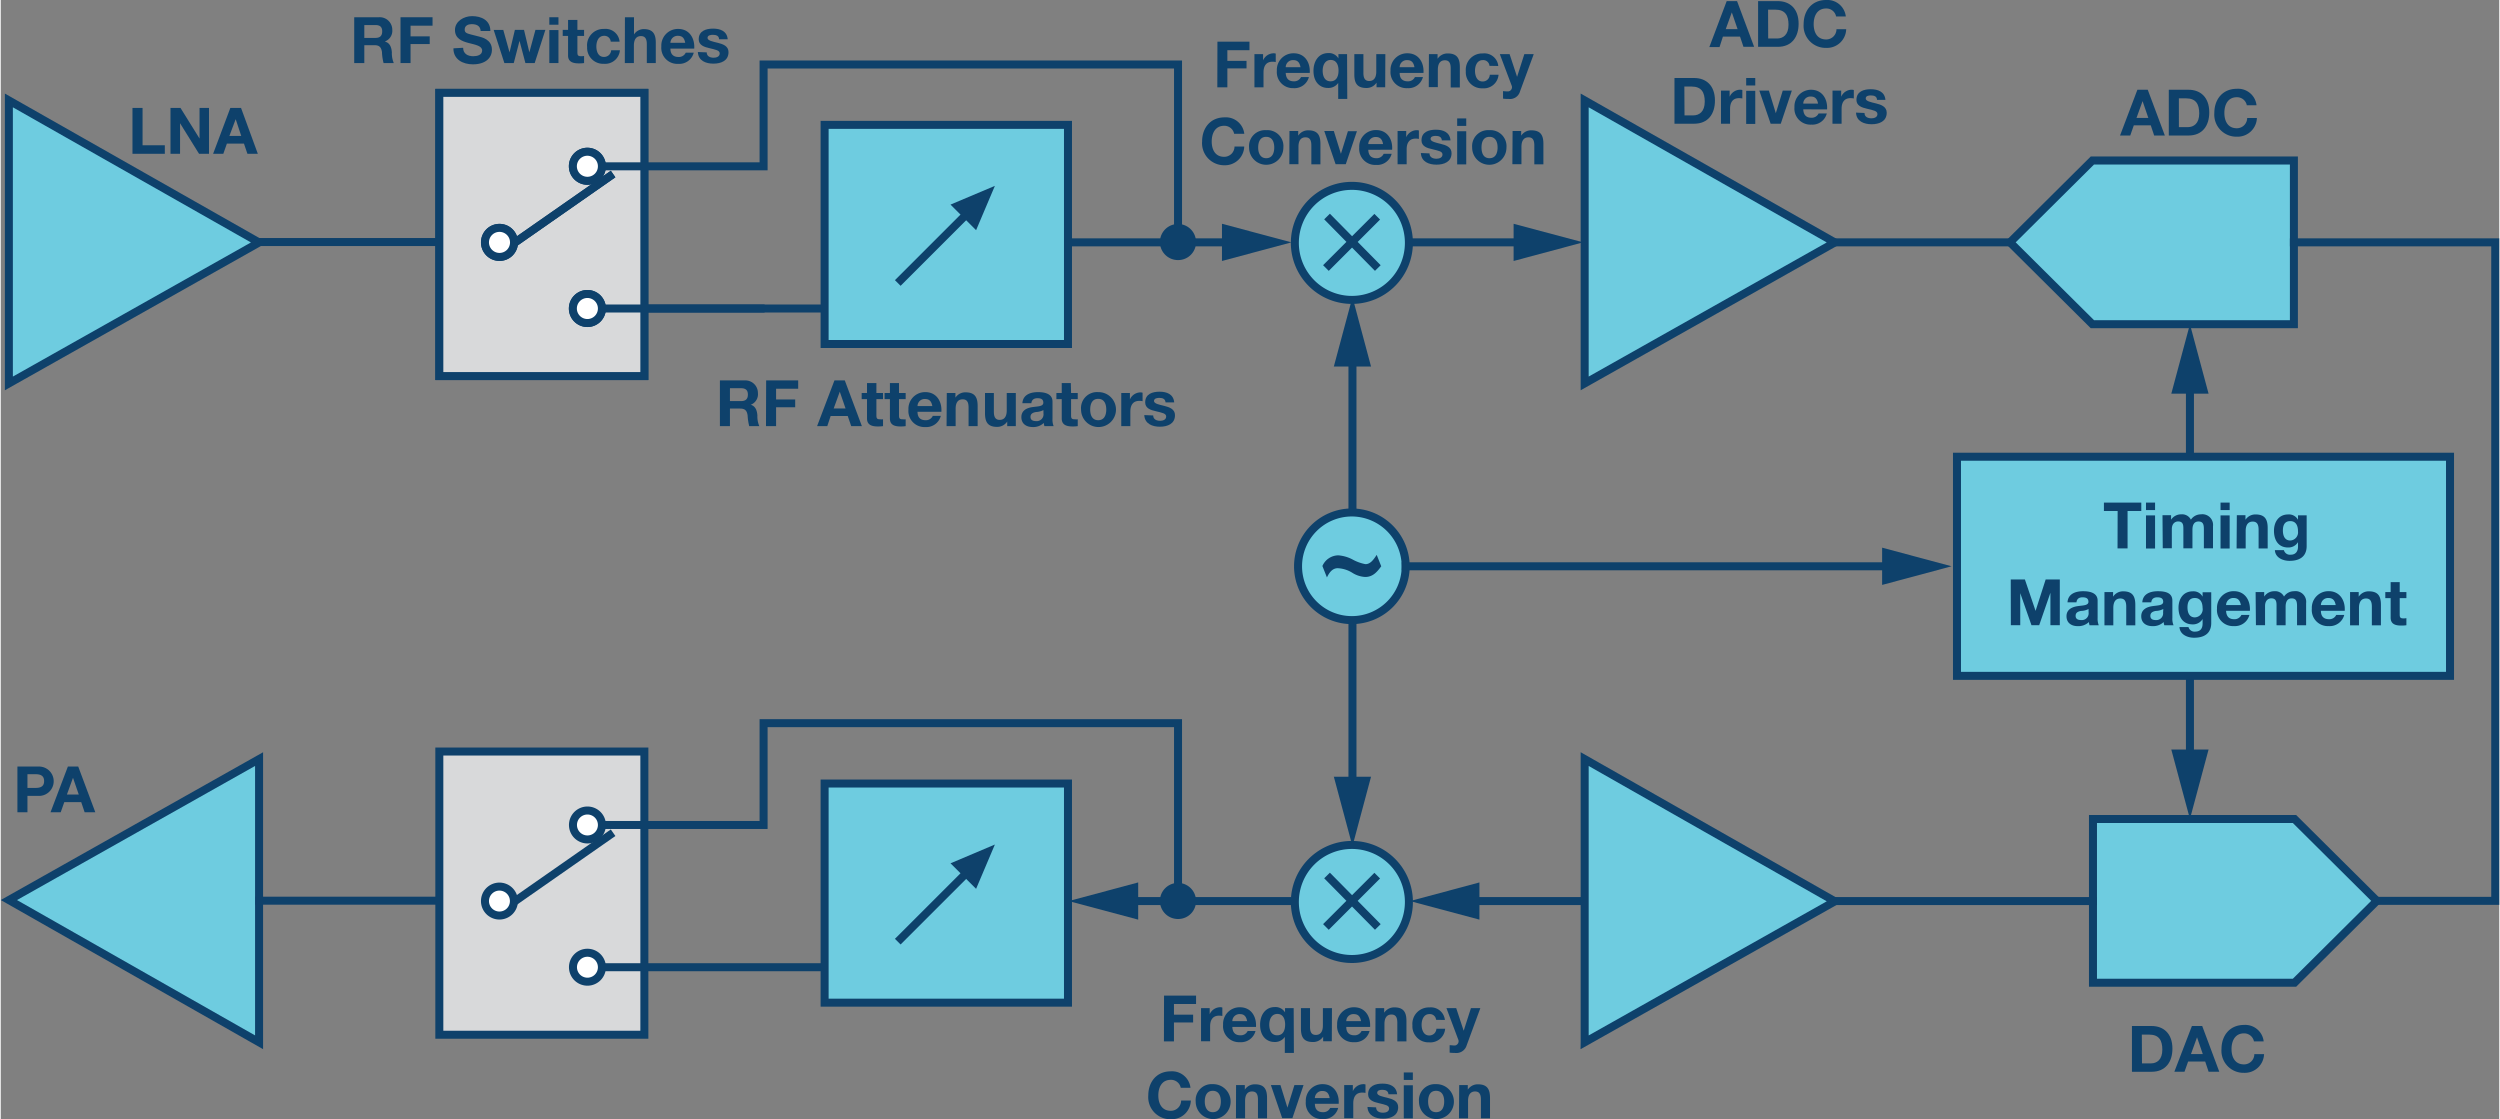 <svg id="efcce3be-22a7-4ac8-bc06-15fd56199faf" data-name="Layer 1" xmlns="http://www.w3.org/2000/svg" width="6.5in" height="2.91in" viewBox="0 0 467.94 209.62"><rect x="0" y="0" width="467.94" height="209.62" fill="#808080" stroke="none"/><path d="M24.67,21.4h1.89v7h4.17V30H24.67Z" transform="translate(0 -1.19)" fill="#0e416b"/><path d="M31.79,21.4h1.87l3.57,5.74h0V21.4H39V30H37.14l-3.56-5.73h0V30H31.79Z" transform="translate(0 -1.19)" fill="#0e416b"/><path d="M43,21.4H45L48.15,30H46.2l-.65-1.91h-3.2L41.68,30H39.77Zm-.18,5.25h2.22L44,23.51h0Z" transform="translate(0 -1.19)" fill="#0e416b"/><path d="M1.52,73l46.86-26.4L1.52,20V73Z" transform="translate(0 -1.19)" fill="#6ecce0" stroke="#0e416b" stroke-miterlimit="14.3" stroke-width="1.5"/><path d="M323.25,1.4h1.94l3.2,8.56h-2l-.64-1.91h-3.21L321.91,10H320Zm-.18,5.25h2.22l-1.08-3.14h0Z" transform="translate(0 -1.19)" fill="#0e416b"/><path d="M329.13,1.4h3.7c2.22,0,3.89,1.39,3.89,4.23,0,2.48-1.28,4.33-3.89,4.33h-3.7Zm1.89,7h1.68c1.09,0,2.13-.67,2.13-2.57,0-1.73-.6-2.83-2.47-2.83H331Z" transform="translate(0 -1.19)" fill="#0e416b"/><path d="M343.74,4.27a1.85,1.85,0,0,0-1.87-1.49c-1.7,0-2.33,1.44-2.33,2.93s.63,2.87,2.33,2.87a1.92,1.92,0,0,0,1.94-1.92h1.82a3.6,3.6,0,0,1-3.76,3.5,4.13,4.13,0,0,1-4.21-4.45c0-2.54,1.56-4.52,4.21-4.52a3.48,3.48,0,0,1,3.69,3.08Z" transform="translate(0 -1.19)" fill="#0e416b"/><path d="M313.47,15.8h3.69c2.22,0,3.89,1.39,3.89,4.23,0,2.48-1.27,4.33-3.89,4.33h-3.69Zm1.88,7H317c1.09,0,2.14-.68,2.14-2.57,0-1.73-.6-2.83-2.47-2.83h-1.35Z" transform="translate(0 -1.19)" fill="#0e416b"/><path d="M322.18,18.16h1.62v1.15h0a2.19,2.19,0,0,1,2-1.32,1.59,1.59,0,0,1,.38.06v1.58a3.72,3.72,0,0,0-.62-.06c-1.24,0-1.68.9-1.68,2v2.79h-1.7Z" transform="translate(0 -1.19)" fill="#0e416b"/><path d="M328.6,17.2h-1.7V15.8h1.7Zm-1.7,1h1.7v6.2h-1.7Z" transform="translate(0 -1.19)" fill="#0e416b"/><path d="M333.38,24.36h-1.9l-2.12-6.2h1.79l1.3,4.23h0l1.3-4.23h1.7Z" transform="translate(0 -1.19)" fill="#0e416b"/><path d="M337.59,21.67c.05,1.08.58,1.57,1.52,1.57a1.41,1.41,0,0,0,1.35-.8H342a2.79,2.79,0,0,1-2.9,2.09,3,3,0,0,1-3.16-3.26A3.11,3.11,0,0,1,339.05,18c2.11,0,3.13,1.78,3,3.68Zm2.77-1.08c-.16-.86-.53-1.32-1.36-1.32a1.33,1.33,0,0,0-1.41,1.32Z" transform="translate(0 -1.19)" fill="#0e416b"/><path d="M343.07,18.16h1.62v1.15h0a2.19,2.19,0,0,1,2-1.32,1.51,1.51,0,0,1,.37.06v1.58a3.71,3.71,0,0,0-.61-.06c-1.25,0-1.68.9-1.68,2v2.79h-1.71Z" transform="translate(0 -1.19)" fill="#0e416b"/><path d="M349.06,22.35c0,.74.64,1,1.31,1,.49,0,1.11-.19,1.11-.79s-.7-.7-1.93-1c-1-.22-2-.57-2-1.66,0-1.58,1.36-2,2.69-2s2.61.46,2.74,2H351.4c0-.66-.55-.84-1.16-.84-.39,0-.95.07-.95.58s1,.69,1.93.92,2,.59,2,1.74c0,1.63-1.42,2.16-2.83,2.16s-2.85-.54-2.92-2.18Z" transform="translate(0 -1.19)" fill="#0e416b"/><path d="M296.65,73l46.86-26.4L296.65,20V73Z" transform="translate(0 -1.19)" fill="#6ecce0" stroke="#0e416b" stroke-miterlimit="14.3" stroke-width="1.5"/><line x1="410.01" y1="85.54" x2="410.01" y2="71.36" fill="none" stroke="#0e416b" stroke-linecap="square" stroke-miterlimit="14.3" stroke-width="1.5"/><polygon points="413.5 73.73 410.01 60.72 406.52 73.73 413.5 73.73" fill="#0e416b"/><line x1="410.01" y1="126.58" x2="410.01" y2="142.76" fill="none" stroke="#0e416b" stroke-linecap="square" stroke-miterlimit="14.3" stroke-width="1.5"/><polygon points="406.52 140.38 410.01 153.39 413.5 140.38 406.52 140.38" fill="#0e416b"/><rect x="154.3" y="24.57" width="45.58" height="41.04" transform="translate(354.18 89) rotate(-180)" fill="#6ecce0" stroke="#0e416b" stroke-miterlimit="14.3" stroke-width="1.5"/><path d="M134.69,72.44h4.62a2.35,2.35,0,0,1,2.5,2.36A2.11,2.11,0,0,1,140.46,77v0c.92.24,1.19,1.14,1.25,2a4.53,4.53,0,0,0,.36,2h-1.89a10.3,10.3,0,0,1-.3-2c-.13-.9-.48-1.29-1.42-1.29h-1.89V81h-1.88Zm1.88,3.87h2.07c.84,0,1.29-.36,1.29-1.22s-.45-1.19-1.29-1.19h-2.07Z" transform="translate(0 -1.19)" fill="#0e416b"/><path d="M143.35,72.44h6V74h-4.14v2h3.58v1.46h-3.58V81h-1.89Z" transform="translate(0 -1.19)" fill="#0e416b"/><path d="M156.14,72.44h1.94l3.2,8.56h-2l-.65-1.9h-3.2L154.8,81h-1.91ZM156,77.69h2.22l-1.08-3.14h0Z" transform="translate(0 -1.19)" fill="#0e416b"/><path d="M164,74.8h1.24v1.14H164V79c0,.58.14.72.71.72a2.38,2.38,0,0,0,.53,0V81a6.27,6.27,0,0,1-1,.06c-1,0-2-.24-2-1.47V75.94h-1V74.8h1V72.94H164Z" transform="translate(0 -1.19)" fill="#0e416b"/><path d="M168.23,74.8h1.25v1.14h-1.25V79c0,.58.14.72.72.72a2.38,2.38,0,0,0,.53,0V81a6.33,6.33,0,0,1-1,.06c-1,0-1.95-.24-1.95-1.47V75.94h-1V74.8h1V72.94h1.7Z" transform="translate(0 -1.19)" fill="#0e416b"/><path d="M171.7,78.32c0,1.08.57,1.57,1.52,1.57a1.39,1.39,0,0,0,1.34-.81h1.5a2.78,2.78,0,0,1-2.9,2.09A3,3,0,0,1,170,77.91a3.12,3.12,0,0,1,3.17-3.28c2.11,0,3.13,1.78,3,3.69Zm2.77-1.08c-.16-.87-.53-1.32-1.36-1.32a1.33,1.33,0,0,0-1.41,1.32Z" transform="translate(0 -1.19)" fill="#0e416b"/><path d="M177.18,74.8h1.62v.87h0a2.2,2.2,0,0,1,1.89-1c1.81,0,2.27,1,2.27,2.56V81h-1.7V77.5c0-1-.3-1.52-1.1-1.52s-1.32.51-1.32,1.77V81h-1.7Z" transform="translate(0 -1.19)" fill="#0e416b"/><path d="M190.11,81H188.5v-.86h0a2.23,2.23,0,0,1-1.9,1c-1.81,0-2.26-1-2.26-2.55V74.8H186v3.5c0,1,.3,1.53,1.09,1.53s1.32-.52,1.32-1.78V74.8h1.7Z" transform="translate(0 -1.19)" fill="#0e416b"/><path d="M191.34,76.71c.1-1.6,1.52-2.08,2.92-2.08,1.23,0,2.72.28,2.72,1.77v3.22a3.26,3.26,0,0,0,.21,1.38h-1.72a2.37,2.37,0,0,1-.12-.6,2.82,2.82,0,0,1-2.09.77c-1.17,0-2.11-.59-2.11-1.86s1.06-1.74,2.11-1.88,2-.12,2-.82-.51-.84-1.11-.84-1.07.27-1.13.94ZM195.28,78a3.5,3.5,0,0,1-1.42.36c-.53.11-1,.29-1,.91s.49.79,1.05.79a1.27,1.27,0,0,0,1.38-1.43Z" transform="translate(0 -1.19)" fill="#0e416b"/><path d="M200.46,74.8h1.25v1.14h-1.25V79c0,.58.14.72.72.72a2.38,2.38,0,0,0,.53,0V81a6.33,6.33,0,0,1-1,.06c-1,0-2-.24-2-1.47V75.94h-1V74.8h1V72.94h1.7Z" transform="translate(0 -1.19)" fill="#0e416b"/><path d="M205.54,74.63a3.27,3.27,0,1,1-3.21,3.28A3,3,0,0,1,205.54,74.63Zm0,5.26c1.16,0,1.51-1,1.51-2s-.35-2-1.51-2-1.5,1-1.5,2S204.38,79.89,205.54,79.89Z" transform="translate(0 -1.19)" fill="#0e416b"/><path d="M209.86,74.8h1.62V76h0a2.19,2.19,0,0,1,2-1.32,1.51,1.51,0,0,1,.37.06v1.59a2.87,2.87,0,0,0-.61-.06c-1.25,0-1.68.9-1.68,2V81h-1.7Z" transform="translate(0 -1.19)" fill="#0e416b"/><path d="M215.84,79c0,.74.64,1,1.31,1,.49,0,1.12-.19,1.12-.79s-.71-.7-1.93-1c-1-.22-2-.56-2-1.66,0-1.58,1.37-2,2.7-2s2.6.46,2.73,2h-1.62c-.05-.66-.55-.84-1.16-.84-.38,0-1,.07-1,.58s1,.69,1.93.92,2,.59,2,1.74c0,1.63-1.42,2.16-2.83,2.16s-2.84-.54-2.92-2.18Z" transform="translate(0 -1.19)" fill="#0e416b"/><line x1="48.45" y1="45.33" x2="90.69" y2="45.33" fill="none" stroke="#0e416b" stroke-linecap="square" stroke-miterlimit="14.3" stroke-width="1.5"/><polygon points="186.19 34.81 177.88 38.32 182.67 43.11 186.19 34.81" fill="#0e416b"/><line x1="168" y1="53" x2="180.97" y2="40.03" fill="none" stroke="#0e416b" stroke-miterlimit="14.3" stroke-width="1.5"/><path d="M227.87,9h6v1.59h-4.14v2h3.59V14h-3.59v3.54h-1.88Z" transform="translate(0 -1.19)" fill="#0e416b"/><path d="M234.8,11.33h1.62v1.16h0a2.19,2.19,0,0,1,2-1.32,1.15,1.15,0,0,1,.37.06v1.58a2.87,2.87,0,0,0-.61-.06c-1.25,0-1.68.9-1.68,2v2.8H234.8Z" transform="translate(0 -1.19)" fill="#0e416b"/><path d="M240.66,14.85c.05,1.08.58,1.57,1.52,1.57a1.41,1.41,0,0,0,1.35-.8H245a2.79,2.79,0,0,1-2.91,2.08A3,3,0,0,1,239,14.44a3.1,3.1,0,0,1,3.16-3.27c2.11,0,3.13,1.77,3,3.68Zm2.77-1.08c-.16-.86-.53-1.32-1.35-1.32a1.34,1.34,0,0,0-1.42,1.32Z" transform="translate(0 -1.19)" fill="#0e416b"/><path d="M252.19,19.72h-1.7v-3h0a2.21,2.21,0,0,1-2,.94c-1.14,0-2.63-.82-2.63-3.22,0-1.71.9-3.31,2.78-3.31a2.05,2.05,0,0,1,1.89,1h0v-.8h1.62Zm-3.13-3.3c1.1,0,1.49-.94,1.49-2s-.39-2-1.46-2-1.51,1-1.51,2S247.94,16.42,249.06,16.42Z" transform="translate(0 -1.19)" fill="#0e416b"/><path d="M259.29,17.54h-1.62v-.87h0a2.21,2.21,0,0,1-1.9,1c-1.81,0-2.26-1-2.26-2.55V11.33h1.7v3.51c0,1,.3,1.52,1.09,1.52s1.32-.52,1.32-1.78V11.33h1.7Z" transform="translate(0 -1.19)" fill="#0e416b"/><path d="M262,14.85c0,1.08.57,1.57,1.52,1.57a1.41,1.41,0,0,0,1.34-.8h1.5a2.79,2.79,0,0,1-2.9,2.08,3,3,0,0,1-3.17-3.26,3.11,3.11,0,0,1,3.17-3.27c2.11,0,3.13,1.77,3,3.68Zm2.77-1.08c-.16-.86-.53-1.32-1.36-1.32A1.33,1.33,0,0,0,262,13.77Z" transform="translate(0 -1.19)" fill="#0e416b"/><path d="M267.48,11.33h1.62v.87h0a2.22,2.22,0,0,1,1.9-1c1.81,0,2.27,1,2.27,2.55v3.82h-1.71V14c0-1-.3-1.52-1.09-1.52s-1.32.52-1.32,1.78v3.25h-1.7Z" transform="translate(0 -1.19)" fill="#0e416b"/><path d="M278.82,13.52a1.16,1.16,0,0,0-1.26-1.07c-1.09,0-1.45,1.1-1.45,2s.35,2,1.41,2a1.31,1.31,0,0,0,1.36-1.26h1.64a2.77,2.77,0,0,1-3,2.54,3,3,0,0,1-3.13-3.18,3.07,3.07,0,0,1,3.17-3.35,2.62,2.62,0,0,1,2.91,2.35Z" transform="translate(0 -1.19)" fill="#0e416b"/><path d="M284.54,18.31a1.94,1.94,0,0,1-2.13,1.41c-.35,0-.7,0-1.05-.06V18.25a6.63,6.63,0,0,0,1,.06.8.8,0,0,0,.59-1.16l-2.19-5.82h1.83l1.4,4.25h0l1.36-4.25h1.76Z" transform="translate(0 -1.19)" fill="#0e416b"/><path d="M231,26.25a1.86,1.86,0,0,0-1.87-1.5c-1.69,0-2.33,1.44-2.33,2.94s.64,2.87,2.33,2.87a1.93,1.93,0,0,0,1.94-1.92h1.82a3.61,3.61,0,0,1-3.76,3.5A4.13,4.13,0,0,1,225,27.69c0-2.54,1.56-4.52,4.21-4.52a3.47,3.47,0,0,1,3.69,3.08Z" transform="translate(0 -1.19)" fill="#0e416b"/><path d="M237,25.57a3,3,0,0,1,3.22,3.27,3.21,3.21,0,1,1-6.42,0A3,3,0,0,1,237,25.57Zm0,5.25c1.16,0,1.51-1,1.51-2s-.35-2-1.51-2-1.5,1-1.5,2S235.89,30.82,237,30.82Z" transform="translate(0 -1.19)" fill="#0e416b"/><path d="M241.36,25.73H243v.87h0a2.19,2.19,0,0,1,1.89-1c1.81,0,2.27,1,2.27,2.55v3.82h-1.7V28.43c0-1-.3-1.52-1.1-1.52s-1.31.52-1.31,1.78v3.25h-1.71Z" transform="translate(0 -1.19)" fill="#0e416b"/><path d="M251.91,31.94H250l-2.12-6.21h1.79L251,30h0l1.31-4.24H254Z" transform="translate(0 -1.19)" fill="#0e416b"/><path d="M256.12,29.25c.05,1.08.58,1.57,1.52,1.57A1.41,1.41,0,0,0,259,30h1.5a2.79,2.79,0,0,1-2.91,2.08,3,3,0,0,1-3.16-3.26,3.1,3.1,0,0,1,3.16-3.27c2.12,0,3.14,1.77,3,3.68Zm2.77-1.08c-.15-.86-.53-1.32-1.35-1.32a1.35,1.35,0,0,0-1.42,1.32Z" transform="translate(0 -1.19)" fill="#0e416b"/><path d="M261.61,25.73h1.62v1.16h0a2.19,2.19,0,0,1,2-1.32,1.15,1.15,0,0,1,.37.06v1.58a2.87,2.87,0,0,0-.61-.06c-1.25,0-1.68.9-1.68,2v2.8h-1.7Z" transform="translate(0 -1.19)" fill="#0e416b"/><path d="M267.59,29.92c0,.74.64,1,1.31,1,.49,0,1.12-.19,1.12-.79s-.71-.69-1.93-1c-1-.21-2-.56-2-1.65,0-1.59,1.37-2,2.7-2s2.6.45,2.73,2h-1.62c-.05-.66-.55-.84-1.16-.84-.38,0-.95.07-.95.57s1,.7,1.93.93,2,.58,2,1.73c0,1.64-1.42,2.16-2.83,2.16s-2.84-.54-2.92-2.18Z" transform="translate(0 -1.19)" fill="#0e416b"/><path d="M274.47,24.77h-1.7v-1.4h1.7Zm-1.7,1h1.7v6.21h-1.7Z" transform="translate(0 -1.19)" fill="#0e416b"/><path d="M278.82,25.57A3,3,0,0,1,282,28.84a3.21,3.21,0,1,1-6.42,0A3,3,0,0,1,278.82,25.57Zm0,5.25c1.17,0,1.52-1,1.52-2s-.35-2-1.52-2-1.49,1-1.49,2S277.67,30.82,278.82,30.82Z" transform="translate(0 -1.19)" fill="#0e416b"/><path d="M283.15,25.73h1.61v.87h0a2.21,2.21,0,0,1,1.9-1c1.81,0,2.26,1,2.26,2.55v3.82h-1.7V28.43c0-1-.3-1.52-1.09-1.52s-1.32.52-1.32,1.78v3.25h-1.7Z" transform="translate(0 -1.19)" fill="#0e416b"/><path d="M217.87,187.65h6v1.58h-4.14v2h3.59v1.46h-3.59v3.54h-1.88Z" transform="translate(0 -1.19)" fill="#0e416b"/><path d="M224.8,190h1.62v1.15h0a2.19,2.19,0,0,1,2-1.32,1.15,1.15,0,0,1,.37.06v1.58a3.71,3.71,0,0,0-.61-.06c-1.25,0-1.68.9-1.68,2v2.8H224.8Z" transform="translate(0 -1.19)" fill="#0e416b"/><path d="M230.66,193.52c.05,1.08.58,1.57,1.52,1.57a1.41,1.41,0,0,0,1.35-.8H235a2.8,2.8,0,0,1-2.91,2.09,3,3,0,0,1-3.16-3.27,3.11,3.11,0,0,1,3.16-3.27c2.11,0,3.13,1.77,3,3.68Zm2.77-1.08c-.16-.86-.53-1.32-1.35-1.32a1.34,1.34,0,0,0-1.42,1.32Z" transform="translate(0 -1.19)" fill="#0e416b"/><path d="M242.19,198.39h-1.7v-3h0a2.22,2.22,0,0,1-2,.95c-1.14,0-2.63-.83-2.63-3.23,0-1.7.9-3.31,2.78-3.31a2.07,2.07,0,0,1,1.89,1h0V190h1.62Zm-3.13-3.3c1.1,0,1.49-.93,1.49-2s-.39-2-1.46-2-1.51,1-1.51,2S237.94,195.09,239.06,195.09Z" transform="translate(0 -1.19)" fill="#0e416b"/><path d="M249.29,196.21h-1.62v-.86h0a2.23,2.23,0,0,1-1.9,1c-1.81,0-2.26-1-2.26-2.56V190h1.7v3.5c0,1,.3,1.52,1.09,1.52s1.32-.51,1.32-1.77V190h1.7Z" transform="translate(0 -1.19)" fill="#0e416b"/><path d="M252,193.52c0,1.08.57,1.57,1.52,1.57a1.41,1.41,0,0,0,1.34-.8h1.5a2.79,2.79,0,0,1-2.9,2.09,3,3,0,0,1-3.17-3.27,3.12,3.12,0,0,1,3.17-3.27c2.11,0,3.13,1.77,3,3.68Zm2.77-1.08c-.16-.86-.53-1.32-1.36-1.32a1.33,1.33,0,0,0-1.41,1.32Z" transform="translate(0 -1.19)" fill="#0e416b"/><path d="M257.48,190h1.62v.86h0a2.24,2.24,0,0,1,1.9-1c1.81,0,2.27,1,2.27,2.56v3.81h-1.71v-3.5c0-1-.3-1.53-1.09-1.53s-1.32.52-1.32,1.78v3.25h-1.7Z" transform="translate(0 -1.19)" fill="#0e416b"/><path d="M268.82,192.19a1.16,1.16,0,0,0-1.26-1.07c-1.09,0-1.45,1.11-1.45,2s.35,2,1.41,2a1.31,1.31,0,0,0,1.36-1.26h1.64a2.77,2.77,0,0,1-3,2.55,3,3,0,0,1-3.13-3.18,3.08,3.08,0,0,1,3.17-3.36,2.63,2.63,0,0,1,2.91,2.35Z" transform="translate(0 -1.19)" fill="#0e416b"/><path d="M274.54,197a2,2,0,0,1-2.13,1.4,9.24,9.24,0,0,1-1.05-.06v-1.4c.33,0,.66.07,1,.06a.81.81,0,0,0,.59-1.17L270.76,190h1.83l1.4,4.24h0l1.36-4.24h1.76Z" transform="translate(0 -1.19)" fill="#0e416b"/><path d="M221,204.92a1.85,1.85,0,0,0-1.87-1.49c-1.69,0-2.33,1.43-2.33,2.93s.64,2.87,2.33,2.87a1.92,1.92,0,0,0,1.94-1.92h1.82a3.6,3.6,0,0,1-3.76,3.5,4.13,4.13,0,0,1-4.21-4.45c0-2.54,1.56-4.52,4.21-4.52a3.47,3.47,0,0,1,3.69,3.08Z" transform="translate(0 -1.19)" fill="#0e416b"/><path d="M227,204.24a3.27,3.27,0,1,1-3.2,3.27A3,3,0,0,1,227,204.24Zm0,5.25c1.16,0,1.51-1,1.51-2s-.35-2-1.51-2-1.5,1-1.5,2S225.89,209.49,227,209.49Z" transform="translate(0 -1.19)" fill="#0e416b"/><path d="M231.36,204.41H233v.86h0a2.21,2.21,0,0,1,1.89-1c1.81,0,2.27,1,2.27,2.56v3.81h-1.7v-3.5c0-1-.3-1.53-1.1-1.53s-1.31.52-1.31,1.78v3.25h-1.71Z" transform="translate(0 -1.19)" fill="#0e416b"/><path d="M241.91,210.61H240l-2.12-6.2h1.79l1.31,4.23h0l1.31-4.23H244Z" transform="translate(0 -1.19)" fill="#0e416b"/><path d="M246.12,207.92c0,1.08.58,1.57,1.52,1.57a1.41,1.41,0,0,0,1.35-.8h1.5a2.8,2.8,0,0,1-2.91,2.09,3,3,0,0,1-3.16-3.27,3.11,3.11,0,0,1,3.16-3.27c2.12,0,3.14,1.78,3,3.68Zm2.77-1.08c-.15-.86-.53-1.32-1.35-1.32a1.35,1.35,0,0,0-1.42,1.32Z" transform="translate(0 -1.19)" fill="#0e416b"/><path d="M251.61,204.41h1.62v1.15h0a2.19,2.19,0,0,1,2-1.32,1.15,1.15,0,0,1,.37.06v1.58a3.71,3.71,0,0,0-.61-.06c-1.25,0-1.68.9-1.68,2v2.8h-1.7Z" transform="translate(0 -1.19)" fill="#0e416b"/><path d="M257.59,208.59c0,.75.64,1,1.31,1,.49,0,1.12-.19,1.12-.79s-.71-.7-1.93-1c-1-.22-2-.57-2-1.66,0-1.58,1.37-2,2.7-2s2.6.46,2.73,2h-1.62c-.05-.66-.55-.84-1.16-.84-.38,0-.95.07-.95.58s1,.69,1.93.92,2,.59,2,1.74c0,1.63-1.42,2.16-2.83,2.16s-2.84-.54-2.92-2.19Z" transform="translate(0 -1.19)" fill="#0e416b"/><path d="M264.47,203.45h-1.7v-1.4h1.7Zm-1.7,1h1.7v6.2h-1.7Z" transform="translate(0 -1.19)" fill="#0e416b"/><path d="M268.82,204.24a3.27,3.27,0,1,1-3.2,3.27A3,3,0,0,1,268.82,204.24Zm0,5.25c1.17,0,1.52-1,1.52-2s-.35-2-1.52-2-1.49,1-1.49,2S267.67,209.49,268.82,209.49Z" transform="translate(0 -1.19)" fill="#0e416b"/><path d="M273.15,204.41h1.61v.86h0a2.23,2.23,0,0,1,1.9-1c1.81,0,2.26,1,2.26,2.56v3.81h-1.7v-3.5c0-1-.3-1.53-1.09-1.53s-1.32.52-1.32,1.78v3.25h-1.7Z" transform="translate(0 -1.19)" fill="#0e416b"/><line x1="263.94" y1="45.39" x2="285.72" y2="45.39" fill="none" stroke="#0e416b" stroke-linecap="square" stroke-miterlimit="14.3" stroke-width="1.5"/><polygon points="283.34 48.88 296.35 45.39 283.34 41.91 283.34 48.88" fill="#0e416b"/><line x1="343.9" y1="45.39" x2="376.31" y2="45.39" fill="none" stroke="#0e416b" stroke-linecap="square" stroke-miterlimit="14.3" stroke-width="1.5"/><path d="M263.73,46.58A10.68,10.68,0,1,1,253.05,36a10.67,10.67,0,0,1,10.68,10.55Zm-5.93-4.8-9.61,9.61m9.72,0-9.51-9.65" transform="translate(0 -1.19)" fill="#6ecce0" stroke="#0e416b" stroke-miterlimit="14.3" stroke-width="1.5"/><path d="M223.36,46.59h0a2.88,2.88,0,1,0-2.87,2.81,2.84,2.84,0,0,0,2.87-2.81Z" transform="translate(0 -1.19)" fill="#0e416b" stroke="#0e416b" stroke-miterlimit="14.3"/><rect x="366.38" y="85.54" width="92.34" height="41.04" fill="#6ecce0" stroke="#0e416b" stroke-miterlimit="14.3" stroke-width="1.5"/><path d="M396.47,96.9H393.9V95.32h7V96.9h-2.57v7h-1.88Z" transform="translate(0 -1.19)" fill="#0e416b"/><path d="M403.48,96.72h-1.7v-1.4h1.7Zm-1.7,1h1.7v6.2h-1.7Z" transform="translate(0 -1.19)" fill="#0e416b"/><path d="M404.87,97.68h1.61v.84h0a2.24,2.24,0,0,1,1.9-1,1.84,1.84,0,0,1,1.81,1,2.25,2.25,0,0,1,1.87-1,2,2,0,0,1,2.27,2.22v4.15h-1.71v-3.52c0-.82-.07-1.51-1-1.51s-1.14.8-1.14,1.57v3.46h-1.7V100.4c0-.72.05-1.55-1-1.55-.34,0-1.16.22-1.16,1.43v3.6h-1.7Z" transform="translate(0 -1.19)" fill="#0e416b"/><path d="M417.45,96.72h-1.71v-1.4h1.71Zm-1.71,1h1.71v6.2h-1.71Z" transform="translate(0 -1.19)" fill="#0e416b"/><path d="M418.79,97.68h1.62v.86h0a2.21,2.21,0,0,1,1.89-1c1.81,0,2.27,1,2.27,2.55v3.82h-1.7v-3.5c0-1-.3-1.53-1.1-1.53s-1.32.52-1.32,1.78v3.25h-1.7Z" transform="translate(0 -1.19)" fill="#0e416b"/><path d="M431.87,103.48c0,1-.36,2.75-3.22,2.75-1.22,0-2.65-.58-2.73-2h1.69a1.16,1.16,0,0,0,1.27.85c.95,0,1.38-.65,1.37-1.53v-.82h0a2.08,2.08,0,0,1-1.85,1c-1.86,0-2.65-1.42-2.65-3.12s.92-3.07,2.66-3.07a1.92,1.92,0,0,1,1.84,1h0v-.83h1.62Zm-1.62-2.78c0-1-.35-1.91-1.45-1.91s-1.38.84-1.38,1.77.33,1.86,1.38,1.86A1.53,1.53,0,0,0,430.25,100.7Z" transform="translate(0 -1.19)" fill="#0e416b"/><path d="M376.45,109.72h2.65l2,5.88h0l1.89-5.88h2.65v8.56h-1.76v-6.07h0l-2.1,6.07h-1.45l-2.1-6h0v6h-1.76Z" transform="translate(0 -1.19)" fill="#0e416b"/><path d="M387.08,114c.1-1.6,1.52-2.08,2.92-2.08,1.23,0,2.72.28,2.72,1.76v3.23a3.29,3.29,0,0,0,.21,1.38h-1.72a2.46,2.46,0,0,1-.12-.6,2.86,2.86,0,0,1-2.09.77c-1.17,0-2.11-.59-2.11-1.86s1.06-1.74,2.11-1.89,2-.12,2-.81-.51-.84-1.11-.84-1.07.26-1.13.94Zm3.94,1.25a3.21,3.21,0,0,1-1.42.36c-.53.11-1,.29-1,.92s.49.79,1.05.79a1.27,1.27,0,0,0,1.38-1.43Z" transform="translate(0 -1.19)" fill="#0e416b"/><path d="M394,112.08h1.62v.86h0a2.21,2.21,0,0,1,1.89-1c1.81,0,2.27,1,2.27,2.55v3.82h-1.7v-3.5c0-1-.3-1.53-1.1-1.53s-1.32.52-1.32,1.78v3.25H394Z" transform="translate(0 -1.19)" fill="#0e416b"/><path d="M401.09,114c.09-1.6,1.52-2.08,2.91-2.08s2.72.28,2.72,1.76v3.23a3.12,3.12,0,0,0,.22,1.38h-1.73a2.46,2.46,0,0,1-.12-.6,2.86,2.86,0,0,1-2.09.77c-1.17,0-2.11-.59-2.11-1.86s1.06-1.74,2.11-1.89,2-.12,2-.81-.5-.84-1.1-.84-1.07.26-1.13.94Zm3.93,1.25a3.21,3.21,0,0,1-1.42.36c-.52.11-1,.29-1,.92s.49.79,1,.79a1.27,1.27,0,0,0,1.38-1.43Z" transform="translate(0 -1.19)" fill="#0e416b"/><path d="M414,117.88c0,1-.36,2.75-3.22,2.75-1.22,0-2.65-.58-2.73-2h1.69a1.15,1.15,0,0,0,1.27.85c1,0,1.38-.65,1.37-1.53v-.82h0a2.08,2.08,0,0,1-1.86,1c-1.86,0-2.65-1.42-2.65-3.12s.93-3.07,2.67-3.07a1.92,1.92,0,0,1,1.84,1h0v-.83H414Zm-1.62-2.78c0-1-.35-1.91-1.45-1.91s-1.38.84-1.38,1.77.33,1.86,1.38,1.86A1.53,1.53,0,0,0,412.39,115.1Z" transform="translate(0 -1.19)" fill="#0e416b"/><path d="M416.78,115.59c.05,1.08.58,1.57,1.52,1.57a1.41,1.41,0,0,0,1.35-.8h1.5a2.8,2.8,0,0,1-2.91,2.09,3,3,0,0,1-3.16-3.27,3.11,3.11,0,0,1,3.16-3.27c2.11,0,3.13,1.78,3,3.68Zm2.77-1.08c-.16-.86-.53-1.32-1.35-1.32a1.34,1.34,0,0,0-1.42,1.32Z" transform="translate(0 -1.19)" fill="#0e416b"/><path d="M422.31,112.08h1.61v.84h0a2.25,2.25,0,0,1,1.9-1,1.84,1.84,0,0,1,1.81,1,2.25,2.25,0,0,1,1.87-1,2,2,0,0,1,2.27,2.22v4.15h-1.7v-3.52c0-.82-.08-1.51-1-1.51s-1.14.79-1.14,1.57v3.46h-1.7V114.8c0-.72.05-1.55-1-1.55-.34,0-1.15.22-1.15,1.43v3.6h-1.71Z" transform="translate(0 -1.19)" fill="#0e416b"/><path d="M434.54,115.59c0,1.08.58,1.57,1.52,1.57a1.41,1.41,0,0,0,1.35-.8h1.5a2.8,2.8,0,0,1-2.91,2.09,3,3,0,0,1-3.16-3.27,3.11,3.11,0,0,1,3.16-3.27c2.11,0,3.13,1.78,3,3.68Zm2.77-1.08c-.16-.86-.53-1.32-1.35-1.32a1.34,1.34,0,0,0-1.42,1.32Z" transform="translate(0 -1.19)" fill="#0e416b"/><path d="M440,112.08h1.62v.86h0a2.22,2.22,0,0,1,1.89-1c1.82,0,2.27,1,2.27,2.55v3.82h-1.7v-3.5c0-1-.3-1.53-1.09-1.53s-1.32.52-1.32,1.78v3.25H440Z" transform="translate(0 -1.19)" fill="#0e416b"/><path d="M449.3,112.08h1.25v1.14H449.3v3.07c0,.57.14.72.72.72a2.38,2.38,0,0,0,.53-.05v1.33a6.33,6.33,0,0,1-1,.06c-1,0-1.95-.24-1.95-1.47v-3.66h-1v-1.14h1v-1.86h1.7Z" transform="translate(0 -1.19)" fill="#0e416b"/><polygon points="445.02 168.72 429.59 184.06 391.85 184.06 391.85 153.39 429.59 153.39 445.02 168.72" fill="#6ecce0" stroke="#0e416b" stroke-miterlimit="14.3" stroke-width="1.5" fill-rule="evenodd"/><path d="M399.15,193.35h3.69c2.22,0,3.89,1.4,3.89,4.24,0,2.48-1.28,4.33-3.89,4.33h-3.69Zm1.88,7h1.68c1.09,0,2.13-.67,2.13-2.56,0-1.73-.6-2.83-2.47-2.83H401Z" transform="translate(0 -1.19)" fill="#0e416b"/><path d="M410.38,193.35h1.93l3.2,8.57h-2l-.64-1.91h-3.2l-.68,1.91h-1.9Zm-.18,5.26h2.22l-1.08-3.14h0Z" transform="translate(0 -1.19)" fill="#0e416b"/><path d="M422,196.23a1.86,1.86,0,0,0-1.87-1.5c-1.69,0-2.33,1.44-2.33,2.94s.64,2.87,2.33,2.87a1.92,1.92,0,0,0,1.94-1.92h1.82a3.61,3.61,0,0,1-3.76,3.5,4.13,4.13,0,0,1-4.21-4.45c0-2.54,1.56-4.52,4.21-4.52a3.47,3.47,0,0,1,3.69,3.08Z" transform="translate(0 -1.19)" fill="#0e416b"/><path d="M400.17,18h1.94l3.2,8.57h-2l-.64-1.91H399.5l-.67,1.91h-1.91ZM400,23.28h2.22l-1.08-3.15h0Z" transform="translate(0 -1.19)" fill="#0e416b"/><path d="M406.05,18h3.7c2.22,0,3.88,1.39,3.88,4.24,0,2.48-1.27,4.33-3.88,4.33h-3.7Zm1.89,7h1.68c1.09,0,2.13-.67,2.13-2.56,0-1.73-.6-2.83-2.47-2.83h-1.34Z" transform="translate(0 -1.19)" fill="#0e416b"/><path d="M420.66,20.9a1.86,1.86,0,0,0-1.87-1.5c-1.7,0-2.33,1.44-2.33,2.94s.63,2.87,2.33,2.87a1.93,1.93,0,0,0,1.94-1.92h1.82a3.62,3.62,0,0,1-3.76,3.5,4.13,4.13,0,0,1-4.21-4.45c0-2.54,1.55-4.52,4.21-4.52a3.47,3.47,0,0,1,3.69,3.08Z" transform="translate(0 -1.19)" fill="#0e416b"/><polygon points="376.31 45.39 391.74 60.72 429.48 60.72 429.48 30.06 391.74 30.06 376.31 45.39" fill="#6ecce0" stroke="#0e416b" stroke-miterlimit="14.3" stroke-width="1.5" fill-rule="evenodd"/><rect x="82.14" y="18.57" width="38.4" height="53.04" transform="translate(202.68 89) rotate(-180)" fill="#d8d9da" stroke="#0e416b" stroke-miterlimit="14.3" stroke-width="1.5"/><path d="M66.2,4.42h4.62a2.35,2.35,0,0,1,2.51,2.36A2.11,2.11,0,0,1,72,8.93V9c.92.24,1.19,1.14,1.25,2a4.69,4.69,0,0,0,.36,2H71.7a9,9,0,0,1-.3-2.05c-.14-.9-.48-1.3-1.43-1.3H68.09V13H66.2Zm1.89,3.87h2.06c.84,0,1.29-.36,1.29-1.22S71,5.88,70.15,5.88H68.09Z" transform="translate(0 -1.19)" fill="#0e416b"/><path d="M74.87,4.42h6V6H76.75V8h3.59V9.44H76.75V13H74.87Z" transform="translate(0 -1.19)" fill="#0e416b"/><path d="M86.6,10.14c0,1.14.89,1.58,1.9,1.58.66,0,1.66-.19,1.66-1.07s-1.28-1.08-2.54-1.41-2.55-.83-2.55-2.44,1.65-2.59,3.2-2.59C90.05,4.21,91.7,5,91.7,7H89.88c-.06-1-.8-1.29-1.7-1.29-.59,0-1.29.25-1.29,1s.41.74,2.55,1.29c.63.16,2.55.55,2.55,2.5,0,1.57-1.24,2.74-3.57,2.74-1.89,0-3.67-.93-3.64-3Z" transform="translate(0 -1.19)" fill="#0e416b"/><path d="M100,13H98.26l-1.1-4.16h0L96.08,13H94.32l-2-6.2h1.8L95.29,11h0l1-4.21H98l1,4.2h0l1.14-4.2H102Z" transform="translate(0 -1.19)" fill="#0e416b"/><path d="M104.45,5.82h-1.71V4.42h1.71Zm-1.71,1h1.71V13h-1.71Z" transform="translate(0 -1.19)" fill="#0e416b"/><path d="M108,6.78h1.25V7.92H108V11c0,.57.14.72.72.72a2.38,2.38,0,0,0,.53-.05V13a6.33,6.33,0,0,1-1,.06c-1,0-2-.24-2-1.47V7.92h-1V6.78h1V4.92H108Z" transform="translate(0 -1.19)" fill="#0e416b"/><path d="M114.24,9A1.17,1.17,0,0,0,113,7.9c-1.1,0-1.45,1.1-1.45,2s.34,1.95,1.41,1.95a1.31,1.31,0,0,0,1.36-1.25h1.64a2.78,2.78,0,0,1-3,2.54A3,3,0,0,1,109.82,10,3.07,3.07,0,0,1,113,6.61,2.63,2.63,0,0,1,115.9,9Z" transform="translate(0 -1.19)" fill="#0e416b"/><path d="M116.9,4.42h1.7V7.64h0a2.19,2.19,0,0,1,1.81-1c1.81,0,2.27,1,2.27,2.56V13H121V9.48c0-1-.3-1.53-1.1-1.53s-1.32.52-1.32,1.78V13h-1.7Z" transform="translate(0 -1.19)" fill="#0e416b"/><path d="M125.42,10.29c0,1.08.58,1.57,1.52,1.57a1.41,1.41,0,0,0,1.35-.8h1.5a2.8,2.8,0,0,1-2.91,2.09,3,3,0,0,1-3.16-3.26,3.11,3.11,0,0,1,3.16-3.28c2.12,0,3.13,1.78,3,3.68Zm2.77-1.08c-.15-.86-.53-1.31-1.35-1.31a1.34,1.34,0,0,0-1.42,1.31Z" transform="translate(0 -1.19)" fill="#0e416b"/><path d="M132.22,11c0,.74.64,1,1.31,1,.49,0,1.12-.19,1.12-.79s-.71-.7-1.93-1c-1-.22-2-.57-2-1.66,0-1.58,1.37-2,2.7-2s2.6.46,2.73,2h-1.62c0-.66-.55-.84-1.16-.84-.38,0-1,.07-1,.58s1,.69,1.93.92,2,.59,2,1.74c0,1.63-1.41,2.16-2.83,2.16s-2.84-.54-2.91-2.18Z" transform="translate(0 -1.19)" fill="#0e416b"/><line x1="143.06" y1="57.78" x2="112.59" y2="57.78" fill="none" stroke="#0e416b" stroke-miterlimit="14.3" stroke-width="1.5"/><rect x="82.14" y="18.57" width="38.4" height="53.04" transform="translate(202.68 89) rotate(-180)" fill="#d8d9da" stroke="#0e416b" stroke-miterlimit="14.3" stroke-width="1.5"/><path d="M109.88,35.05a2.72,2.72,0,1,1,2.71-2.71A2.71,2.71,0,0,1,109.88,35.05Z" transform="translate(0 -1.19)" fill="#fff" stroke="#0e416b" stroke-linecap="square" stroke-miterlimit="14.3" stroke-width="1.5"/><polyline points="112.84 31.15 142.87 31.15 142.87 12.08 220.49 12.08 220.49 45.39" fill="none" stroke="#0e416b" stroke-linecap="square" stroke-miterlimit="14.3" stroke-width="1.5"/><path d="M109.88,61.69A2.72,2.72,0,1,1,112.59,59,2.72,2.72,0,0,1,109.88,61.69Z" transform="translate(0 -1.19)" fill="#fff" stroke="#0e416b" stroke-linecap="square" stroke-miterlimit="14.3" stroke-width="1.5"/><path d="M93.4,43.87a2.72,2.72,0,1,1-2.71,2.71A2.71,2.71,0,0,1,93.4,43.87Z" transform="translate(0 -1.19)" fill="#fff" stroke="#0e416b" stroke-linecap="square" stroke-miterlimit="14.3" stroke-width="1.5"/><line x1="96.4" y1="45.35" x2="114.07" y2="33.02" fill="none" stroke="#0e416b" stroke-linecap="square" stroke-miterlimit="14.3" stroke-width="1.5"/><line x1="112.59" y1="57.78" x2="154.3" y2="57.78" fill="none" stroke="#0e416b" stroke-miterlimit="14.3" stroke-width="1.5"/><line x1="200.02" y1="45.39" x2="231.1" y2="45.39" fill="none" stroke="#0e416b" stroke-miterlimit="14.3" stroke-width="1.5"/><polygon points="228.72 48.88 241.73 45.39 228.72 41.91 228.72 48.88" fill="#0e416b"/><path d="M109.88,35.05a2.72,2.72,0,1,1,2.71-2.71A2.71,2.71,0,0,1,109.88,35.05Z" transform="translate(0 -1.19)" fill="#fff" stroke="#0e416b" stroke-linecap="square" stroke-miterlimit="14.3" stroke-width="1.5"/><path d="M109.88,61.69A2.72,2.72,0,1,1,112.59,59,2.72,2.72,0,0,1,109.88,61.69Z" transform="translate(0 -1.19)" fill="#fff" stroke="#0e416b" stroke-linecap="square" stroke-miterlimit="14.3" stroke-width="1.5"/><path d="M93.4,43.87a2.72,2.72,0,1,1-2.71,2.71A2.71,2.71,0,0,1,93.4,43.87Z" transform="translate(0 -1.19)" fill="#fff" stroke="#0e416b" stroke-linecap="square" stroke-miterlimit="14.3" stroke-width="1.5"/><line x1="96.4" y1="45.35" x2="114.07" y2="33.02" fill="none" stroke="#0e416b" stroke-linecap="square" stroke-miterlimit="14.3" stroke-width="1.5"/><path d="M3.12,144.76H7a2.75,2.75,0,1,1,0,5.49H5v3.07H3.12Zm1.88,4H6.47c.87,0,1.65-.19,1.65-1.28s-.78-1.29-1.65-1.29H5Z" transform="translate(0 -1.19)" fill="#0e416b"/><path d="M12.57,144.76h1.94l3.2,8.56h-2l-.64-1.9H11.9l-.67,1.9H9.32ZM12.39,150h2.22l-1.08-3.14h0Z" transform="translate(0 -1.19)" fill="#0e416b"/><path d="M48.38,143.36,1.52,169.76,48.38,196.4v-53Z" transform="translate(0 -1.19)" fill="#6ecce0" stroke="#0e416b" stroke-miterlimit="14.3" stroke-width="1.5"/><path d="M296.65,196.4,343.51,170l-46.86-26.64v53Z" transform="translate(0 -1.19)" fill="#6ecce0" stroke="#0e416b" stroke-miterlimit="14.3" stroke-width="1.5"/><rect x="154.3" y="147.94" width="45.58" height="41.04" transform="translate(354.18 335.73) rotate(-180)" fill="#6ecce0" stroke="#0e416b" stroke-miterlimit="14.3" stroke-width="1.5"/><line x1="48.45" y1="168.69" x2="90.69" y2="168.69" fill="none" stroke="#0e416b" stroke-linecap="square" stroke-miterlimit="14.3" stroke-width="1.5"/><polygon points="186.19 158.17 177.88 161.69 182.67 166.47 186.19 158.17" fill="#0e416b"/><line x1="168" y1="176.36" x2="180.97" y2="163.4" fill="none" stroke="#0e416b" stroke-miterlimit="14.3" stroke-width="1.5"/><line x1="274.57" y1="168.76" x2="296.35" y2="168.76" fill="none" stroke="#0e416b" stroke-linecap="square" stroke-miterlimit="14.3" stroke-width="1.5"/><polygon points="276.94 172.24 263.94 168.76 276.94 165.27 276.94 172.24" fill="#0e416b"/><line x1="253.16" y1="66.27" x2="253.16" y2="95.98" fill="none" stroke="#0e416b" stroke-linecap="square" stroke-miterlimit="14.3" stroke-width="1.5"/><polygon points="249.67 68.65 253.16 55.64 256.64 68.65 249.67 68.65" fill="#0e416b"/><line x1="253.16" y1="147.85" x2="253.16" y2="116.14" fill="none" stroke="#0e416b" stroke-linecap="square" stroke-miterlimit="14.3" stroke-width="1.5"/><polygon points="256.64 145.47 253.16 158.48 249.67 145.47 256.64 145.47" fill="#0e416b"/><line x1="343.9" y1="168.76" x2="391.85" y2="168.76" fill="none" stroke="#0e416b" stroke-linecap="square" stroke-miterlimit="14.3" stroke-width="1.5"/><path d="M263.73,170a10.68,10.68,0,1,1-10.68-10.56A10.67,10.67,0,0,1,263.73,170Zm-5.93-4.81-9.61,9.61m9.72,0-9.51-9.64" transform="translate(0 -1.19)" fill="#6ecce0" stroke="#0e416b" stroke-miterlimit="14.3" stroke-width="1.5"/><path d="M223.36,170h0a2.88,2.88,0,1,0-2.87,2.81,2.84,2.84,0,0,0,2.87-2.81Z" transform="translate(0 -1.19)" fill="#0e416b" stroke="#0e416b" stroke-miterlimit="14.3"/><rect x="82.14" y="141.94" width="38.4" height="53.04" transform="translate(202.68 335.73) rotate(-180)" fill="#d8d9da" stroke="#0e416b" stroke-miterlimit="14.3" stroke-width="1.5"/><polyline points="112.84 154.51 142.87 154.51 142.87 135.44 220.49 135.44 220.49 168.76" fill="none" stroke="#0e416b" stroke-linecap="square" stroke-miterlimit="14.3" stroke-width="1.5"/><line x1="112.59" y1="181.15" x2="154.3" y2="181.15" fill="none" stroke="#0e416b" stroke-miterlimit="14.3" stroke-width="1.5"/><line x1="210.65" y1="168.76" x2="241.73" y2="168.76" fill="none" stroke="#0e416b" stroke-miterlimit="14.3" stroke-width="1.5"/><polygon points="213.03 172.24 200.02 168.76 213.03 165.27 213.03 172.24" fill="#0e416b"/><path d="M109.88,158.41a2.71,2.71,0,1,1,2.71-2.71A2.71,2.71,0,0,1,109.88,158.41Z" transform="translate(0 -1.19)" fill="#fff" stroke="#0e416b" stroke-linecap="square" stroke-miterlimit="14.3" stroke-width="1.5"/><path d="M109.88,185.05a2.71,2.71,0,1,1,2.71-2.71A2.71,2.71,0,0,1,109.88,185.05Z" transform="translate(0 -1.19)" fill="#fff" stroke="#0e416b" stroke-linecap="square" stroke-miterlimit="14.3" stroke-width="1.5"/><path d="M93.4,167.24A2.71,2.71,0,1,1,90.69,170,2.71,2.71,0,0,1,93.4,167.24Z" transform="translate(0 -1.19)" fill="#fff" stroke="#0e416b" stroke-linecap="square" stroke-miterlimit="14.3" stroke-width="1.5"/><line x1="96.4" y1="168.72" x2="114.07" y2="156.39" fill="none" stroke="#0e416b" stroke-linecap="square" stroke-miterlimit="14.3" stroke-width="1.5"/><path d="M263.13,107.25a10.08,10.08,0,1,1-10.07-10.08,10.13,10.13,0,0,1,10.07,10.08Z" transform="translate(0 -1.19)" fill="#6ecce0" stroke="#0e416b" stroke-miterlimit="14.3" stroke-width="1.5"/><path d="M257.7,105.11c-.55.83-1.15,1.74-2.1,1.74a8,8,0,0,1-2.43-.88,6.89,6.89,0,0,0-2.64-.77,3.28,3.28,0,0,0-3,2l.85,2.14c.38-.83,1-1.73,2-1.73a5.58,5.58,0,0,1,2.74.85,5,5,0,0,0,2.43.79c1.47,0,2.26-1,3-2l-.85-2.14Z" transform="translate(0 -1.19)" fill="#0e416b" fill-rule="evenodd"/><line x1="263.13" y1="106.06" x2="354.74" y2="106.06" fill="none" stroke="#0e416b" stroke-linecap="square" stroke-miterlimit="14.3" stroke-width="1.5"/><polygon points="352.36 109.55 365.37 106.06 352.36 102.57 352.36 109.55" fill="#0e416b"/><polyline points="429.48 45.39 467.19 45.39 467.19 168.72 445.02 168.72" fill="none" stroke="#0e416b" stroke-linecap="square" stroke-miterlimit="14.3" stroke-width="1.5"/></svg>